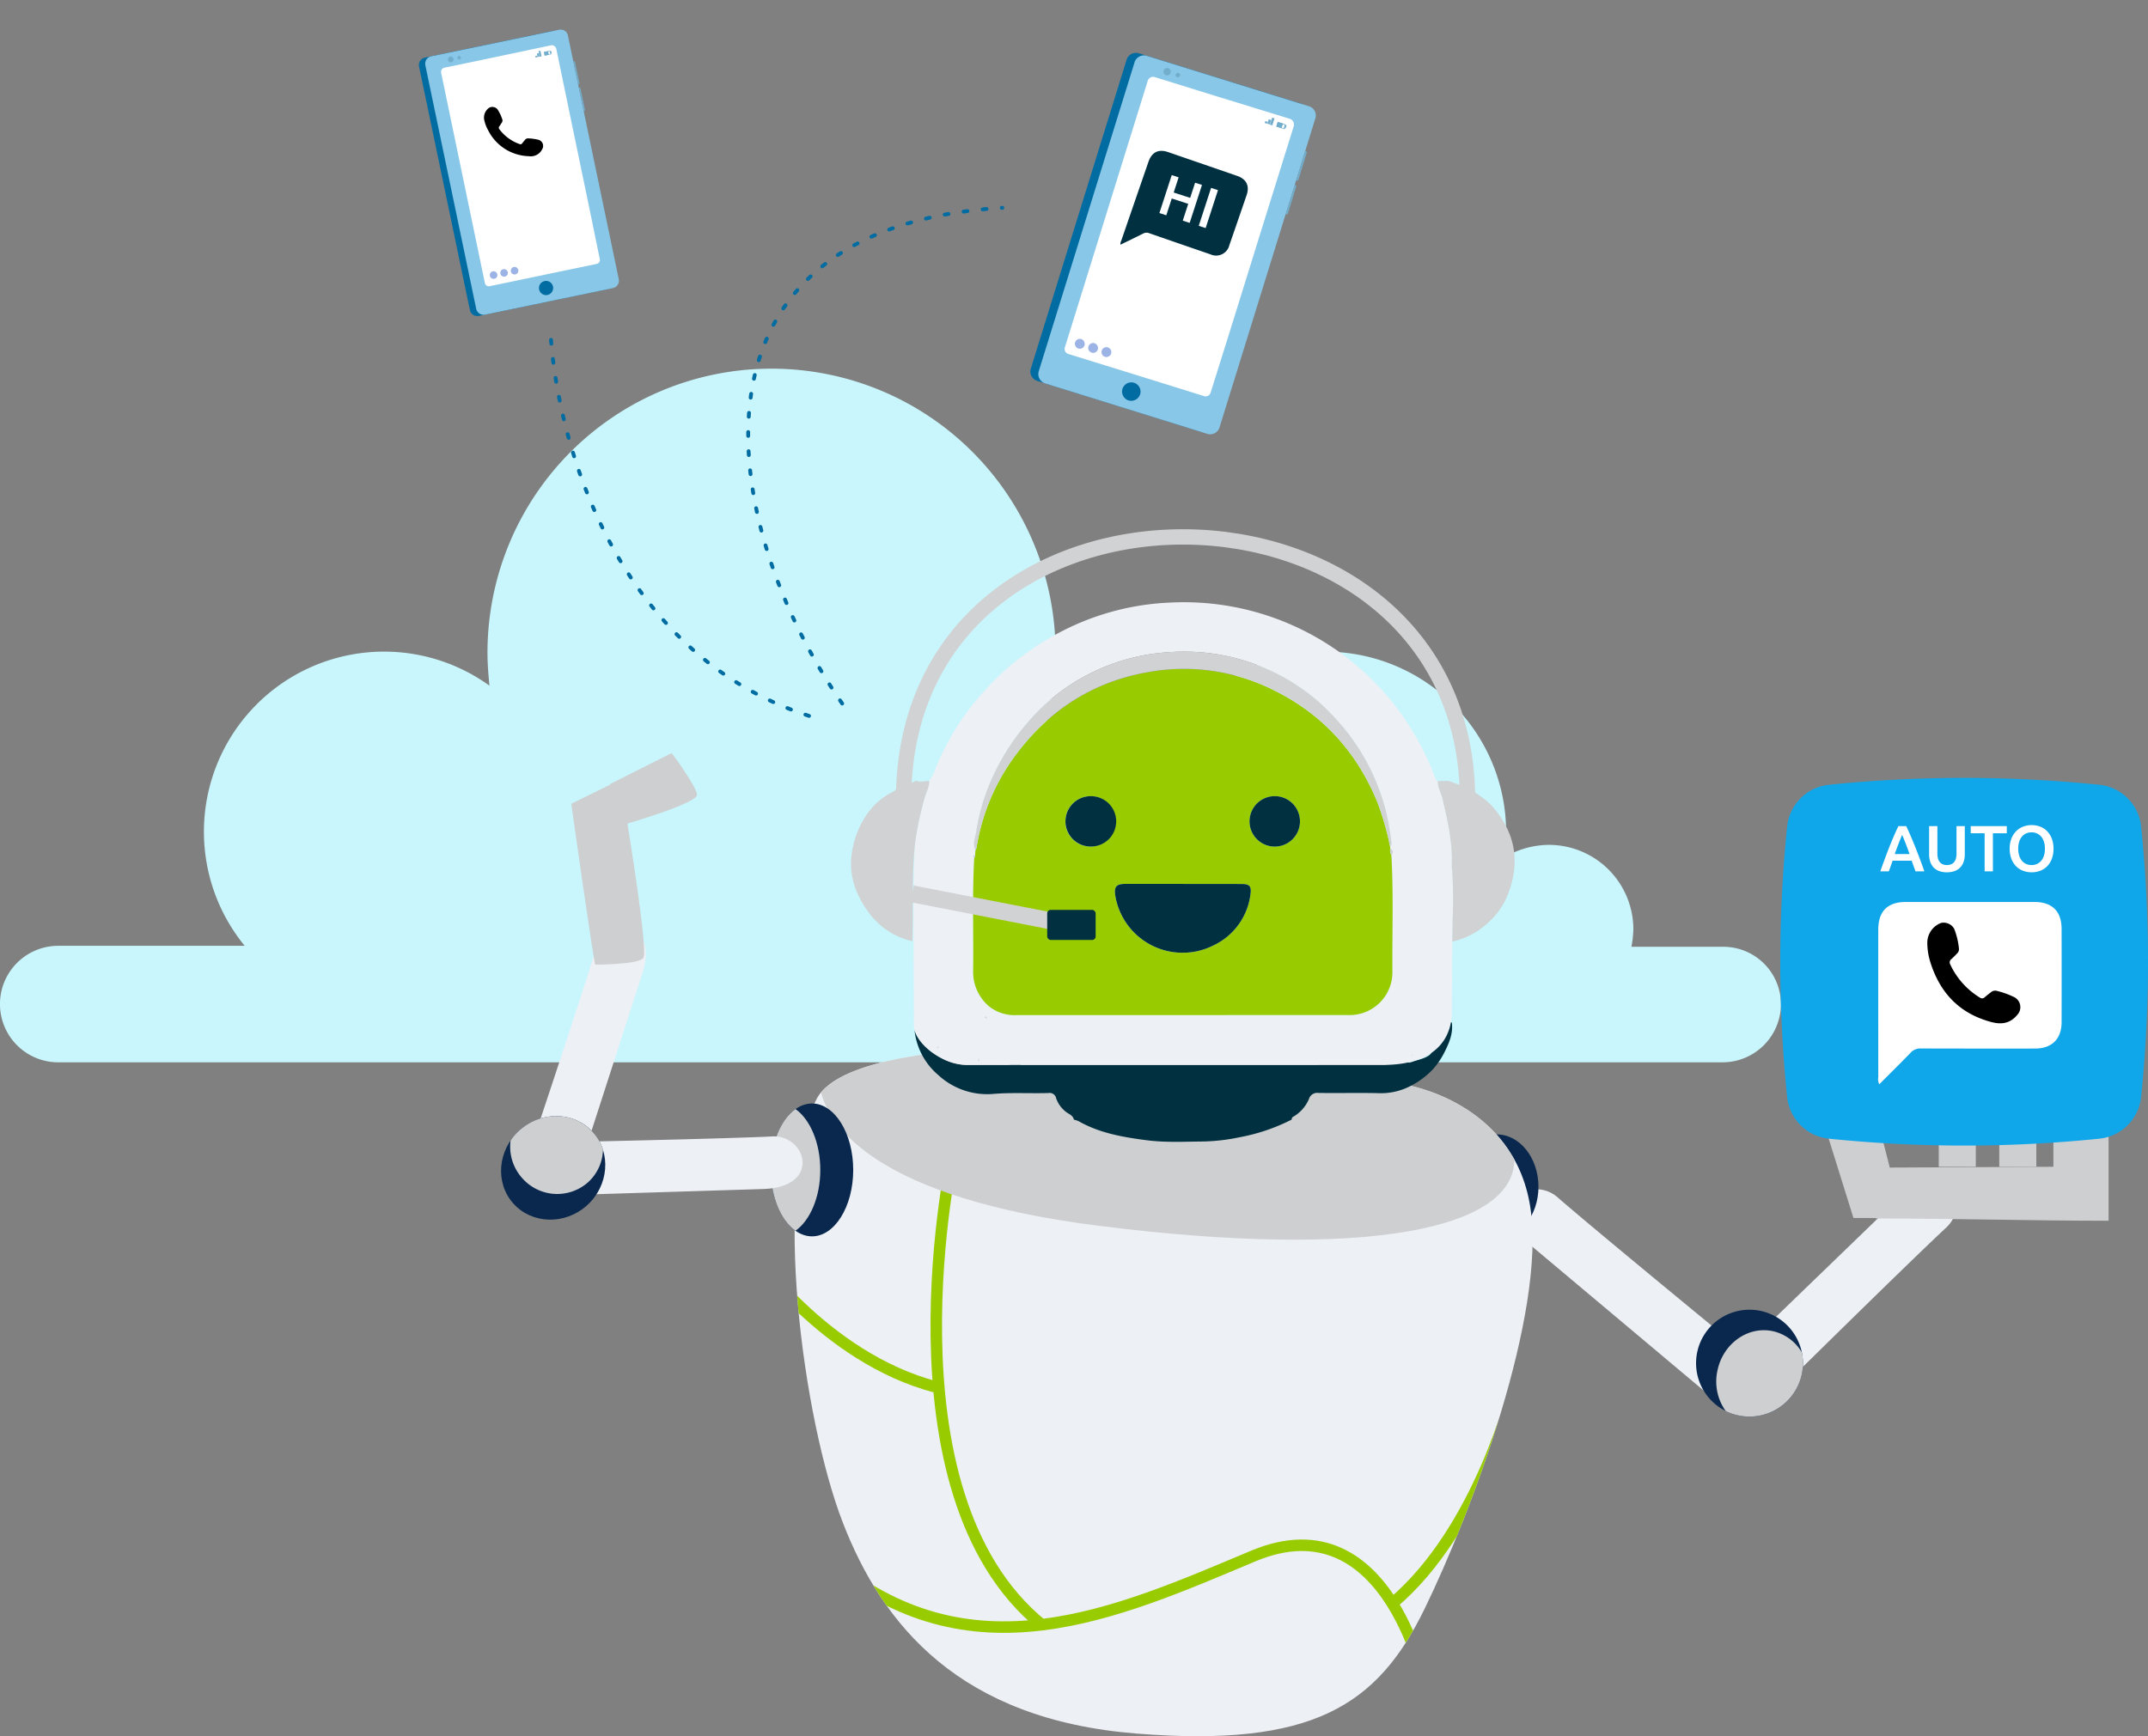 <svg xmlns="http://www.w3.org/2000/svg" width="559.85" height="452.636" viewBox="0 0 559.85 452.636"><rect x="0" y="0" width="559.85" height="452.636" fill="#808080" stroke="none"/><defs><clipPath id="a"><path d="M2229.745 1089.38s28.176 4.309 32.483 31.858c4.272 27.585-15.321 79.663-27.585 104.816-12.264 25.119-29.114 36.131-75.077 32.449-45.963-3.648-66.185-28.175-76.571-55.135-10.423-26.961-18.413-87.619-6.775-110.306 11.673-22.686 134.208-12.264 153.525-3.682z" transform="translate(-2070.476 -1079.365)" fill="none" clip-rule="evenodd"/></clipPath></defs><path d="M449 246.833h-23.791a27.891 27.891 0 00.506-4.556 22.036 22.036 0 00-22.02-22.02 23.043 23.043 0 00-11.643 3.29 57.576 57.576 0 00.506-6.581 47.12 47.12 0 00-92.635-12.149 37.07 37.07 0 00-27.335-15.945 77.664 77.664 0 002.531-18.729 74.032 74.032 0 00-148.064 0c0 3.037.253 5.821.506 8.605a46.949 46.949 0 00-63.781 67.831h-48.6a15.186 15.186 0 000 30.372H449a15.231 15.231 0 0015.186-15.186A15.016 15.016 0 00449 246.833z" fill="#c9f6fc"/><path d="M340.805 30.237l-24.955 80.506a2.563 2.563 0 01-3.208 1.705l-42.266-13.136a2.563 2.563 0 01-1.706-3.208l24.955-80.505a2.563 2.563 0 013.208-1.705l42.205 13.13a2.528 2.528 0 011.767 3.213z" fill="#006ca2"/><path d="M342.818 30.892L317.862 111.4a2.563 2.563 0 01-3.208 1.705l-42.205-13.13a2.563 2.563 0 01-1.705-3.208l24.958-80.506a2.563 2.563 0 013.208-1.706l42.204 13.13a2.501 2.501 0 011.704 3.208z" fill="#89c7e8"/><path d="M337.208 32.88L329.9 56.31l-9.64 30.99-2.235 7.116-2.487 7.935a1.35 1.35 0 01-1.737.908l-14.676-4.57-20.665-6.405a1.35 1.35 0 01-.908-1.737l21.614-69.543a1.313 1.313 0 01.36-.555 1.395 1.395 0 011.441-.349l17.448 5.412 2.206.67 9.45 2.915 6.241 1.919a1.612 1.612 0 01.895 1.865z" fill="#fff"/><path d="M294.154 104.39a2.413 2.413 0 01-1.595-3.008 2.413 2.413 0 013.009-1.594 2.413 2.413 0 011.594 3.008 2.432 2.432 0 01-3.008 1.594z" fill="#006ca2"/><path d="M303.899 19.602a.957.957 0 01-.624-1.202.957.957 0 011.202-.624.957.957 0 01.624 1.202.928.928 0 01-1.202.624zM306.822 20.129a.591.591 0 01-.398-.736.591.591 0 01.737-.399.591.591 0 01.398.736.591.591 0 01-.737.399zM337.949 47.09l-.123-.072 2.405-7.683.123.073a.352.352 0 01.23.402l-2.169 7.057c-.141.182-.342.298-.466.224zM335.206 55.91l-.123-.073 2.405-7.683.124.072a.352.352 0 01.23.403l-2.17 7.056c-.14.183-.342.298-.466.225z" fill="#72aecc"/><g fill="#72aecc"><path d="M331 32.503l.571-1.839.614.19-.572 1.84zM330.328 32.253l.361-1.165.614.19-.362 1.165zM329.633 32.062l.152-.49.614.19-.153.49z"/></g><g fill="#72aecc"><path d="M332.627 32.993l.38-1.226 1.41.437-.38 1.226z"/><path d="M334.847 32.586l-.255.884-1.765-.574.255-.884 1.765.574m.266-.11l-2.078-.661-.342 1.198 2.078.66.342-1.198z"/><path d="M334.698 33.406l.266-.858.368.114-.267.858z"/></g><g fill="#9cb3e5"><path d="M282.677 90.005a1.285 1.285 0 11-.853-1.605 1.34 1.34 0 01.853 1.605zM286.142 91.085a1.285 1.285 0 11-.853-1.604 1.34 1.34 0 01.853 1.604zM289.605 92.165a1.285 1.285 0 11-.853-1.605 1.307 1.307 0 01.853 1.605z"/></g><path d="M292.042 63.793a1.586 1.586 0 01.192-1.016q3.536-10.289 7.091-20.57c.885-2.566 2.622-3.419 5.174-2.54l17.93 6.18c2.45.846 3.316 2.603 2.478 5.05q-2.23 6.512-4.487 13.016a3.551 3.551 0 01-4.94 2.393q-7.968-2.734-15.925-5.501a1.906 1.906 0 00-1.635.1c-1.936.982-3.893 1.917-5.878 2.888z" fill="#013040"/><g><path d="M146.424 9.603l13.248 63.47a1.972 1.972 0 01-1.522 2.346l-33.333 6.937a1.972 1.972 0 01-2.346-1.523l-13.249-63.475a1.972 1.972 0 011.523-2.345l33.289-6.916a1.945 1.945 0 012.39 1.506z" fill="#006ca2"/><path d="M148.024 9.292l13.247 63.472a1.972 1.972 0 01-1.522 2.345l-33.29 6.916a1.972 1.972 0 01-2.344-1.522l-13.248-63.475a1.972 1.972 0 011.522-2.346l33.289-6.916a1.927 1.927 0 012.346 1.526z" fill="#89c7e8"/><path d="M144.991 12.722l3.828 18.494 5.077 24.444 1.148 5.62 1.287 6.265a1.039 1.039 0 01-.83 1.258l-11.577 2.403-16.288 3.403a1.039 1.039 0 01-1.26-.83l-11.407-54.85a1.01 1.01 0 01.035-.508 1.073 1.073 0 01.84-.773l13.756-2.873 1.736-.368 7.442-1.57 4.912-1.037a1.24 1.24 0 011.301.922z" fill="#fff"/><path d="M142.707 76.896a1.856 1.856 0 01-2.192-1.43 1.856 1.856 0 011.43-2.193 1.856 1.856 0 012.193 1.43 1.871 1.871 0 01-1.43 2.193z" fill="#006ca2"/><path d="M117.628 16.217a.736.736 0 01-.868-.576.736.736 0 01.576-.868.736.736 0 01.868.576.714.714 0 01-.576.868zM119.791 15.481a.455.455 0 01-.543-.346.455.455 0 01.346-.543.455.455 0 01.543.346.455.455 0 01-.346.543zM150.793 22.007l-.112-.003-1.249-6.066.112.002a.271.271 0 01.308.187l1.174 5.557c-.031.174-.122.326-.233.323zM152.238 28.963l-.112-.003-1.248-6.066.11.002a.271.271 0 01.309.187l1.174 5.557c-.031.174-.121.326-.233.323z" fill="#72aecc"/><g fill="#72aecc"><path d="M140.674 14.785l-.302-1.45.483-.101.302 1.45zM140.128 14.868l-.192-.918.484-.101.191.918zM139.59 14.999l-.081-.387.483-.1.08.386z"/></g><g fill="#72aecc"><path d="M141.95 14.509l-.2-.967 1.111-.232.202.967z"/><path d="M143.293 13.406l.158.689-1.398.271-.158-.688 1.4-.271m.139-.176l-1.647.327.215.934 1.647-.326-.215-.935z"/><path d="M143.499 14.014l-.141-.676.29-.06.14.676z"/></g><g fill="#9cb3e5"><path d="M129.618 71.5a.988.988 0 11-1.173-.76 1.031 1.031 0 011.173.76zM132.352 70.934a.988.988 0 11-1.173-.76 1.031 1.031 0 011.173.76zM135.084 70.368a.988.988 0 11-1.172-.76 1 1 0 011.172.76z"/></g><g><path d="M126.202 31.239a3.111 3.111 0 011.383-3.203 1.78 1.78 0 012.053.428 10.7 10.7 0 011.302 2.735.825.825 0 01-.12.707c-.205.34-.42.675-.652.997a.6.6 0 00-.015.787 11.231 11.231 0 005.296 3.877.52.52 0 00.65-.196c.254-.323.51-.646.781-.953a.915.915 0 01.758-.343 12.779 12.779 0 012.68.365 1.65 1.65 0 011.01 2.444 3.336 3.336 0 01-3.5 1.835 12.227 12.227 0 01-10.598-6.755 9.674 9.674 0 01-1.028-2.725z"/></g></g><path d="M219.502 183.413c-32.824-47.434-44.455-124.051 41.736-129.245M210.865 186.638c-50.626-16.227-65.417-71.659-67.305-98.724" fill="none" stroke="#006ca2" stroke-linecap="round" stroke-dasharray="1 4"/><g><path d="M398.412 324.198l47.945 40.266s6.739 1.563 9.554-3.093a6.813 6.813 0 00-.487-8.13s-38.737-31.753-49.507-41.134c-6.879-5.974-19.56 1.981-7.5 12.091z" fill="#edf0f5" fill-rule="evenodd"/><path d="M496.036 311.272l-45.024 43.5s-2.294 6.533 2.049 9.8a6.739 6.739 0 008.129.347s35.646-35.193 46.1-44.92c6.671-6.219.069-19.63-11.257-8.721z" fill="#edf0f5" fill-rule="evenodd"/><path d="M390.108 323.015c-6.01 0-10.874-6.113-10.874-13.619 0-7.539 4.863-13.653 10.874-13.653 5.977 0 10.875 6.114 10.875 13.653 0 7.506-4.9 13.619-10.875 13.619z" fill="#0a284e" fill-rule="evenodd"/><g fill-rule="evenodd"><path d="M458.828 341.742a13.93 13.93 0 1010.8 16.468 13.954 13.954 0 00-10.8-16.468z" fill="#0a284e"/><path d="M449.795 367.868a13.474 13.474 0 003.335 1.146 13.95 13.95 0 0016.5-10.8 14.249 14.249 0 00.036-5.558 11.729 11.729 0 00-7.644-5.628c-6.5-1.354-12.924 3.264-14.383 10.249a13.239 13.239 0 002.154 10.6z" fill="#cecfd0"/></g><g fill="#cecfd0"><path d="M521.085 295.535h9.658v8.651h-9.658zM505.312 295.535h9.658v8.651h-9.658z"/><path d="M490.304 295.64l-14.07-.036 6.844 21.923 12.855.035z" fill-rule="evenodd"/><path d="M535.19 304.186l-42.661.207-3.613 13.272c20.7 0 40.578.591 60.658.591v-22.655h-14.383z" fill-rule="evenodd"/></g><g><path d="M366.37 282.82s28.176 4.309 32.483 31.858c4.272 27.585-15.321 79.663-27.585 104.816-12.264 25.119-29.114 36.131-75.077 32.449-45.963-3.648-66.185-28.175-76.571-55.135-10.423-26.961-18.413-87.619-6.775-110.306 11.673-22.686 134.208-12.264 153.525-3.682z" fill="#edf0f5" fill-rule="evenodd"/><g clip-path="url(#a)" transform="translate(207.101 272.805)"><g fill="none" stroke="#9c0" stroke-linecap="round" stroke-linejoin="round" stroke-width="3"><path d="M164.769 168.336s-9.314-50.55-45.232-35.474-73.853 32.369-110.98.886M41.494 26.876s-19.776 89.2 22.929 123.9M-11.522 53.044S7.516 81.149 36.921 88.825M187.583 88.825s-8.773 37.034-31.788 56.4"/></g></g><path d="M366.369 282.82s19.177 2.919 28.314 19.454c.1 17.858-37.208 26.266-108.291 17.3-57.88-7.3-70-25.744-72.4-34.742 16.745-20.463 133.583-10.388 152.378-2.014z" fill="#cecfd0" fill-rule="evenodd"/></g><g fill-rule="evenodd"><path d="M211.644 322.322c-5.906 0-10.736-7.784-10.736-17.3 0-9.554 4.83-17.335 10.736-17.335s10.735 7.781 10.735 17.335c0 9.518-4.829 17.3-10.735 17.3z" fill="#0a284e"/><path d="M207.337 289.141c-3.786 2.677-6.428 8.756-6.428 15.879 0 7.086 2.642 13.166 6.428 15.841 3.787-2.675 6.462-8.755 6.462-15.841 0-7.123-2.675-13.2-6.462-15.879z" fill="#cecfd0"/><path d="M198.927 309.98l-61.03 1.9s-5.967-2.837-4.964-8.056a7.086 7.086 0 015.603-5.882s48.801-.987 62.73-1.666c8.886-.465 12.963 13.201-2.34 13.705z" fill="#edf0f5"/><path d="M167.392 253.878l-18.955 58.697s-4.788 5.017-9.47 2.882a6.161 6.161 0 01-3.78-6.695s15.686-46.802 19.772-60.228c2.59-8.6 17.197-9.355 12.433 5.344z" fill="#edf0f5"/><path d="M135.378 294.698c-5.706 5.138-6.406 13.708-1.56 19.09s13.464 5.606 19.17.468 6.385-13.73 1.537-19.114-13.442-5.58-19.147-.444z" fill="#0a284e"/><path d="M133.08 297.338a13.418 13.418 0 012.298-2.64c5.735-5.164 14.302-4.938 19.147.444a12.7 12.7 0 012.643 4.546 11.917 11.917 0 01-3.93 8.564 12.119 12.119 0 01-17.086-1.063 12.224 12.224 0 01-3.071-9.85z" fill="#cecfd0"/><g fill="#cecfd0"><path d="M155.16 251.476s11.184.057 12.527-1.741c1.315-1.778-4.16-35.036-4.16-35.036s18.288-5.299 18.143-7.506-6.441-10.58-6.441-10.58l-26.332 12.931s5.982 42.538 6.263 41.932z"/><path d="M163.051 214.068c.177-.053 18.04-5.628 17.97-7.746s-5.995-9.978-5.995-9.978l-16.12 8.123a91.867 91.867 0 004.146 9.602z"/></g></g><g><path d="M238.49 268.455c.807.146 1.262-.392 1.785-.863.579-.523.956-1.334 1.873-1.41l-.008-.008c-.186 1.125-1.25 1.552-1.864 2.336-.378.483-1.143.914-.489 1.6.671.709.956-.274 1.423-.479a5.14 5.14 0 01.605-.185c-.017.107.006.261-.057.315-1.649 1.408-.521 2.464.458 3.508a13.335 13.335 0 0010.183 4.369c3.105-.01 6.211-.046 9.316 0a7.17 7.17 0 004.007-.989l-.009-.007c-.056.666.18.991.92.991q46.847-.017 93.695-.005a3.112 3.112 0 002.258-.669 4.416 4.416 0 013.993-.638l-.007-.007c.09.827.8.807 1.227.627 1.538-.645 3.265-.82 4.655-1.8a2.306 2.306 0 00.648-3.021 2.094 2.094 0 00-2.825-1.16c-1.188.356-1.848 1.5-3.045 1.761a4.3 4.3 0 014.569-2.6l.164.123-.124-.163a8.292 8.292 0 00-.383-1.047c-.431-.828.056-.912.69-.9.341 1.466 1.508 2.312 2.487 3.294.541.542.922.2 1.347-.235s.487-.682-.01-1.165c-1.634-1.588-1.513-1.541-.079-3.274.891-1.077 1.688-.058 2.5-.22.36 2.6-.5 4.9-1.616 7.186a20.976 20.976 0 01-3.22 4.958 21.437 21.437 0 01-6.232 4.6 16.733 16.733 0 01-8.309 1.706c-5.122-.1-10.247.018-15.369-.047a2.243 2.243 0 00-2.491 1.588 9.761 9.761 0 01-4.158 4.653.657.657 0 00-.312.687 49.559 49.559 0 01-13.5 4.6 50.945 50.945 0 01-9.508 1.126c-4.95.038-9.917.31-14.843-.33-6.132-.8-12.218-1.837-17.709-4.963a6.226 6.226 0 00-1.231-.4c-.25-1.241-1.507-1.492-2.275-2.2a7.574 7.574 0 01-2.365-3.425 1.7 1.7 0 00-1.955-1.316c-4.782.146-9.563-.168-14.35.227a18.8 18.8 0 01-14.48-4.986 17.751 17.751 0 01-6.048-11.101 2.938 2.938 0 01.068-.642z" fill="#013040"/><path d="M252.403 277.645c-7.529 0-14.21-6.226-14.21-10.157 0-13.789-.357-41.844.352-48.031a86.143 86.143 0 012.466-11.493c.372-1.455 1.25-2.777 1.159-4.352a15.277 15.277 0 001.821-3.637 67.265 67.265 0 0112.4-19.636 68.3 68.3 0 0116.147-13.393 67.579 67.579 0 0132.474-9.852 69.642 69.642 0 0160.961 30.12 72.6 72.6 0 018.039 15.412c.154.409.266.837.739 1.009-.042 1.681.875 3.111 1.247 4.691 1.343 5.714 2.637 11.42 2.383 17.349a6.327 6.327 0 00.075.975 107.231 107.231 0 01.16 12.727c-.013 2.032-.056 4.063-.086 6.094q-.068 9.226-.138 18.451c0 4.224-1.782 13.716-18.061 13.716m1.972-56.973c.444-.3.392-.777.33-1.189a68.392 68.392 0 00-1.531-8.456 56.848 56.848 0 00-7.638-16.913 60.908 60.908 0 00-10.075-11.4 53.379 53.379 0 00-32.367-12.774 60.822 60.822 0 00-11.051.581 53.112 53.112 0 00-19 6.779 51.237 51.237 0 00-11.826 9.6 59.978 59.978 0 00-10.124 15.006 53.978 53.978 0 00-4.6 15.008c-.238 1.535-1.033 3.135-.176 4.741l-.107 1.293c-.435.111-.677.282-.211.674-.556 9.866-.143 19.742-.288 29.612a11.706 11.706 0 004.342 9.288 10.764 10.764 0 007 2.13q43.211-.053 86.422-.014c.327 0 .655 0 .982-.012a11.154 11.154 0 0010.529-11.063c-.085-10.2.318-20.4-.269-30.595.451-.64.672-1.241-.276-1.647z" fill="#edf0f5"/><path d="M378.532 245.472c.029-2.031.072-4.062.085-6.094a107.259 107.259 0 00-.16-12.727 6.265 6.265 0 01-.076-.975c.255-5.929-1.039-11.635-2.382-17.349-.371-1.58-1.289-3.01-1.247-4.691l2.792-.058 5.44 2.009c2.223 1.54 4.554 2.92 6.334 5.045 5.486 6.551 6.917 13.769 3.942 21.863a19.45 19.45 0 01-5.958 8.545 19.782 19.782 0 01-8.77 4.432zM242.169 203.611c.09 1.574-.787 2.9-1.16 4.352a86.114 86.114 0 00-2.466 11.494c-.989 8.621-.479 17.282-.729 25.924a19.4 19.4 0 01-11.263-7.3c-3.67-4.979-5.685-10.488-4.312-16.913a23.105 23.105 0 013.669-8.8 17.484 17.484 0 016.792-5.929 1.956 1.956 0 00.923-.852c1.586-.982 3.549-1.036 5.109-2.082 1.132.528 2.291.064 3.437.106z" fill="#d1d2d3"/><path d="M362.643 222.955c.587 10.194.184 20.4.269 30.595a11.154 11.154 0 01-10.529 11.067c-.327.016-.655.011-.982.011q-43.211 0-86.422.014a10.766 10.766 0 01-7-2.13 11.707 11.707 0 01-4.341-9.288c.145-9.87-.267-19.745.288-29.612a.574.574 0 00.211-.674l.107-1.293a2.419 2.419 0 00.264-.582 54.617 54.617 0 0110.55-24.691c8.764-11.574 20.266-18.827 34.63-21.225a52.147 52.147 0 0132.579 4.925c12.64 6.309 21.467 16.143 26.785 29.185a73.2 73.2 0 013.247 11.415l.064.642a2.332 2.332 0 00.28 1.641zm-54.184 7.5v-.018H293.28c-2.353 0-2.978.778-2.579 3.16a17.791 17.791 0 0025.466 12.92 17.027 17.027 0 009.772-13.593c.256-1.841-.327-2.442-2.137-2.457-5.112-.041-10.227-.014-15.342-.014zm-24.3-9.758a6.565 6.565 0 10-6.483-6.738 6.5 6.5 0 006.481 6.736zm48.138.012a6.575 6.575 0 00.06-13.149 6.575 6.575 0 10-.06 13.149z" fill="#9c0"/><path d="M362.305 220.664a73.239 73.239 0 00-3.247-11.415c-5.318-13.041-14.146-22.875-26.785-29.184a52.15 52.15 0 00-32.58-4.925c-14.364 2.4-25.866 9.652-34.63 21.225a54.619 54.619 0 00-10.55 24.691 2.408 2.408 0 01-.264.582c-.858-1.607-.063-3.206.176-4.741a53.97 53.97 0 014.6-15.008 59.97 59.97 0 0110.124-15.006 51.249 51.249 0 0111.826-9.6 53.113 53.113 0 0119-6.779 60.826 60.826 0 0111.051-.581 53.381 53.381 0 0132.367 12.774 60.9 60.9 0 0110.075 11.4 56.85 56.85 0 017.638 16.913 68.348 68.348 0 011.531 8.456 1.08 1.08 0 01-.332 1.198zM362.644 222.954a2.333 2.333 0 01-.276-1.647c.947.406.726 1.008.276 1.647zM254.142 222.933a.574.574 0 01-.211.674c-.463-.392-.224-.563.211-.674zM257.211 265.519c-.238-.041-.521-.029-.5-.393a.149.149 0 01.1-.1c.362-.017.355.26.389.5zM244.629 272.956c-.039.091-.059.231-.124.258s-.175-.063-.266-.1c.039-.09.058-.23.124-.257s.175.06.266.099zM255.102 276.872a2.2 2.2 0 01-.162-.567c.006-.108.116-.211.181-.316a.818.818 0 01.1.278 4.319 4.319 0 01-.119.605zM367.893 275.35l.116-.43c.3.241.012.31-.122.424zM367.236 272.729l-.135.137c.007-.029 0-.069.022-.085a.44.44 0 01.11-.056zM241.816 269.446l.134-.135c-.006.029 0 .067-.022.084a.457.457 0 01-.109.055z" fill="#d1d2d3"/><path d="M308.46 230.452c5.115 0 10.231-.027 15.346.014 1.81.015 2.393.616 2.137 2.457a17.027 17.027 0 01-9.772 13.593 17.791 17.791 0 01-25.469-12.919c-.4-2.383.227-3.158 2.58-3.16q7.589-.008 15.18 0zM284.158 220.695a6.565 6.565 0 11.215-13.129 6.566 6.566 0 11-.215 13.129zM332.295 220.707a6.575 6.575 0 11.06-13.149 6.575 6.575 0 01-.06 13.149z" fill="#013040"/><path fill="#d1d2d3" d="M276.321 242.807l-39.013-7.609.847-4.342 39.013 7.609z"/><rect width="12.628" height="7.83" rx=".885" transform="translate(272.941 237.215)" fill="#013040"/></g></g><g><path d="M465.791 285.947a347.141 347.141 0 010-70.437 12.2 12.2 0 0110.915-10.915 347 347 0 0170.437 0 12.2 12.2 0 0110.915 10.915 346.982 346.982 0 010 70.437 12.2 12.2 0 01-10.915 10.915 347.132 347.132 0 01-70.437 0 12.2 12.2 0 01-10.915-10.915z" fill="#0fa7e9"/><path d="M489.82 282.669a2.8 2.8 0 01-.266-1.81q-.017-19.241-.008-38.481c0-4.8 2.414-7.227 7.187-7.228q16.772-.006 33.543 0c4.584 0 7.045 2.438 7.054 7.013q.025 12.174 0 24.349c-.009 4.329-2.536 6.844-6.88 6.85q-14.9.021-29.8-.019a3.371 3.371 0 00-2.675 1.109c-2.664 2.758-5.396 5.448-8.155 8.217z" fill="#fff"/><path d="M502.327 245.679a5.531 5.531 0 013.589-5.065 3.163 3.163 0 013.41 1.508 19.028 19.028 0 011.254 5.237 1.466 1.466 0 01-.471 1.187 25.43 25.43 0 01-1.5 1.492 1.064 1.064 0 00-.316 1.364 19.966 19.966 0 007.776 8.7.925.925 0 001.2-.1 39.42 39.42 0 011.71-1.37 1.626 1.626 0 011.445-.316 22.716 22.716 0 014.525 1.626 2.933 2.933 0 01.851 4.615c-1.837 2.245-4.09 2.6-6.755 1.9-8.305-2.195-13.427-7.6-15.938-15.663a17.208 17.208 0 01-.78-5.115z"/><path d="M499.248 227.158q-.239-.7-.494-1.377t-.494-1.394h-4.977q-.239.714-.486 1.4t-.485 1.371h-2.228q.663-1.887 1.257-3.485t1.159-3.026q.569-1.428 1.13-2.72t1.155-2.55h2.049q.595 1.258 1.156 2.55t1.131 2.72q.57 1.428 1.173 3.026t1.267 3.485zm-3.476-9.5q-.391.9-.892 2.193t-1.045 2.8h3.875q-.545-1.511-1.054-2.82t-.884-2.173zm11.653 9.755a5.555 5.555 0 01-2.074-.349 3.828 3.828 0 01-1.437-.977 3.981 3.981 0 01-.842-1.479 6.11 6.11 0 01-.272-1.87v-7.361h2.16v7.157a4.608 4.608 0 00.178 1.368 2.388 2.388 0 00.51.926 2.034 2.034 0 00.782.527 2.848 2.848 0 001.012.17 2.918 2.918 0 001.02-.17 2.022 2.022 0 00.79-.527 2.388 2.388 0 00.51-.926 4.609 4.609 0 00.179-1.368v-7.157h2.159v7.361a5.939 5.939 0 01-.281 1.87 4.078 4.078 0 01-.85 1.479 3.805 3.805 0 01-1.454.977 5.69 5.69 0 01-2.09.349zm15.623-12.036v1.853h-3.621v9.928h-2.159v-9.928h-3.621v-1.853zm2.975 5.881a6.09 6.09 0 00.238 1.76 3.858 3.858 0 00.689 1.34 3.121 3.121 0 001.1.859 3.374 3.374 0 001.462.306 3.334 3.334 0 001.445-.306 3.121 3.121 0 001.1-.859 3.858 3.858 0 00.688-1.343 6.09 6.09 0 00.238-1.76 6.09 6.09 0 00-.238-1.76 3.858 3.858 0 00-.696-1.337 3.121 3.121 0 00-1.1-.859 3.334 3.334 0 00-1.445-.306 3.374 3.374 0 00-1.462.306 3.081 3.081 0 00-1.1.867 3.96 3.96 0 00-.688 1.343 6 6 0 00-.231 1.749zm9.2 0a7.318 7.318 0 01-.453 2.67 5.519 5.519 0 01-1.224 1.93 5.049 5.049 0 01-1.811 1.164 6.212 6.212 0 01-2.21.391 6.281 6.281 0 01-2.219-.391 5.034 5.034 0 01-1.819-1.164 5.618 5.618 0 01-1.232-1.93 7.2 7.2 0 01-.455-2.67 7.129 7.129 0 01.459-2.661 5.6 5.6 0 011.25-1.929 5.159 5.159 0 011.827-1.173 6.164 6.164 0 012.193-.391 6.164 6.164 0 012.193.391 5 5 0 011.811 1.173 5.728 5.728 0 011.228 1.93 7.129 7.129 0 01.459 2.66z" fill="#fff"/></g><path d="M311.489 47.631l1.797.584-3.213 9.89-1.798-.583 1.423-4.38-4.294-1.395-1.423 4.38-1.797-.584 3.214-9.89 1.797.583-1.285 3.956 4.293 1.396zm4.165 1.354l1.798.584-3.214 9.89-1.797-.584z" fill="#fff"/><path d="M235.5 208.658c0-92.712 147-90.442 147 0" fill="none" stroke="#d1d2d3" stroke-width="4"/></svg>